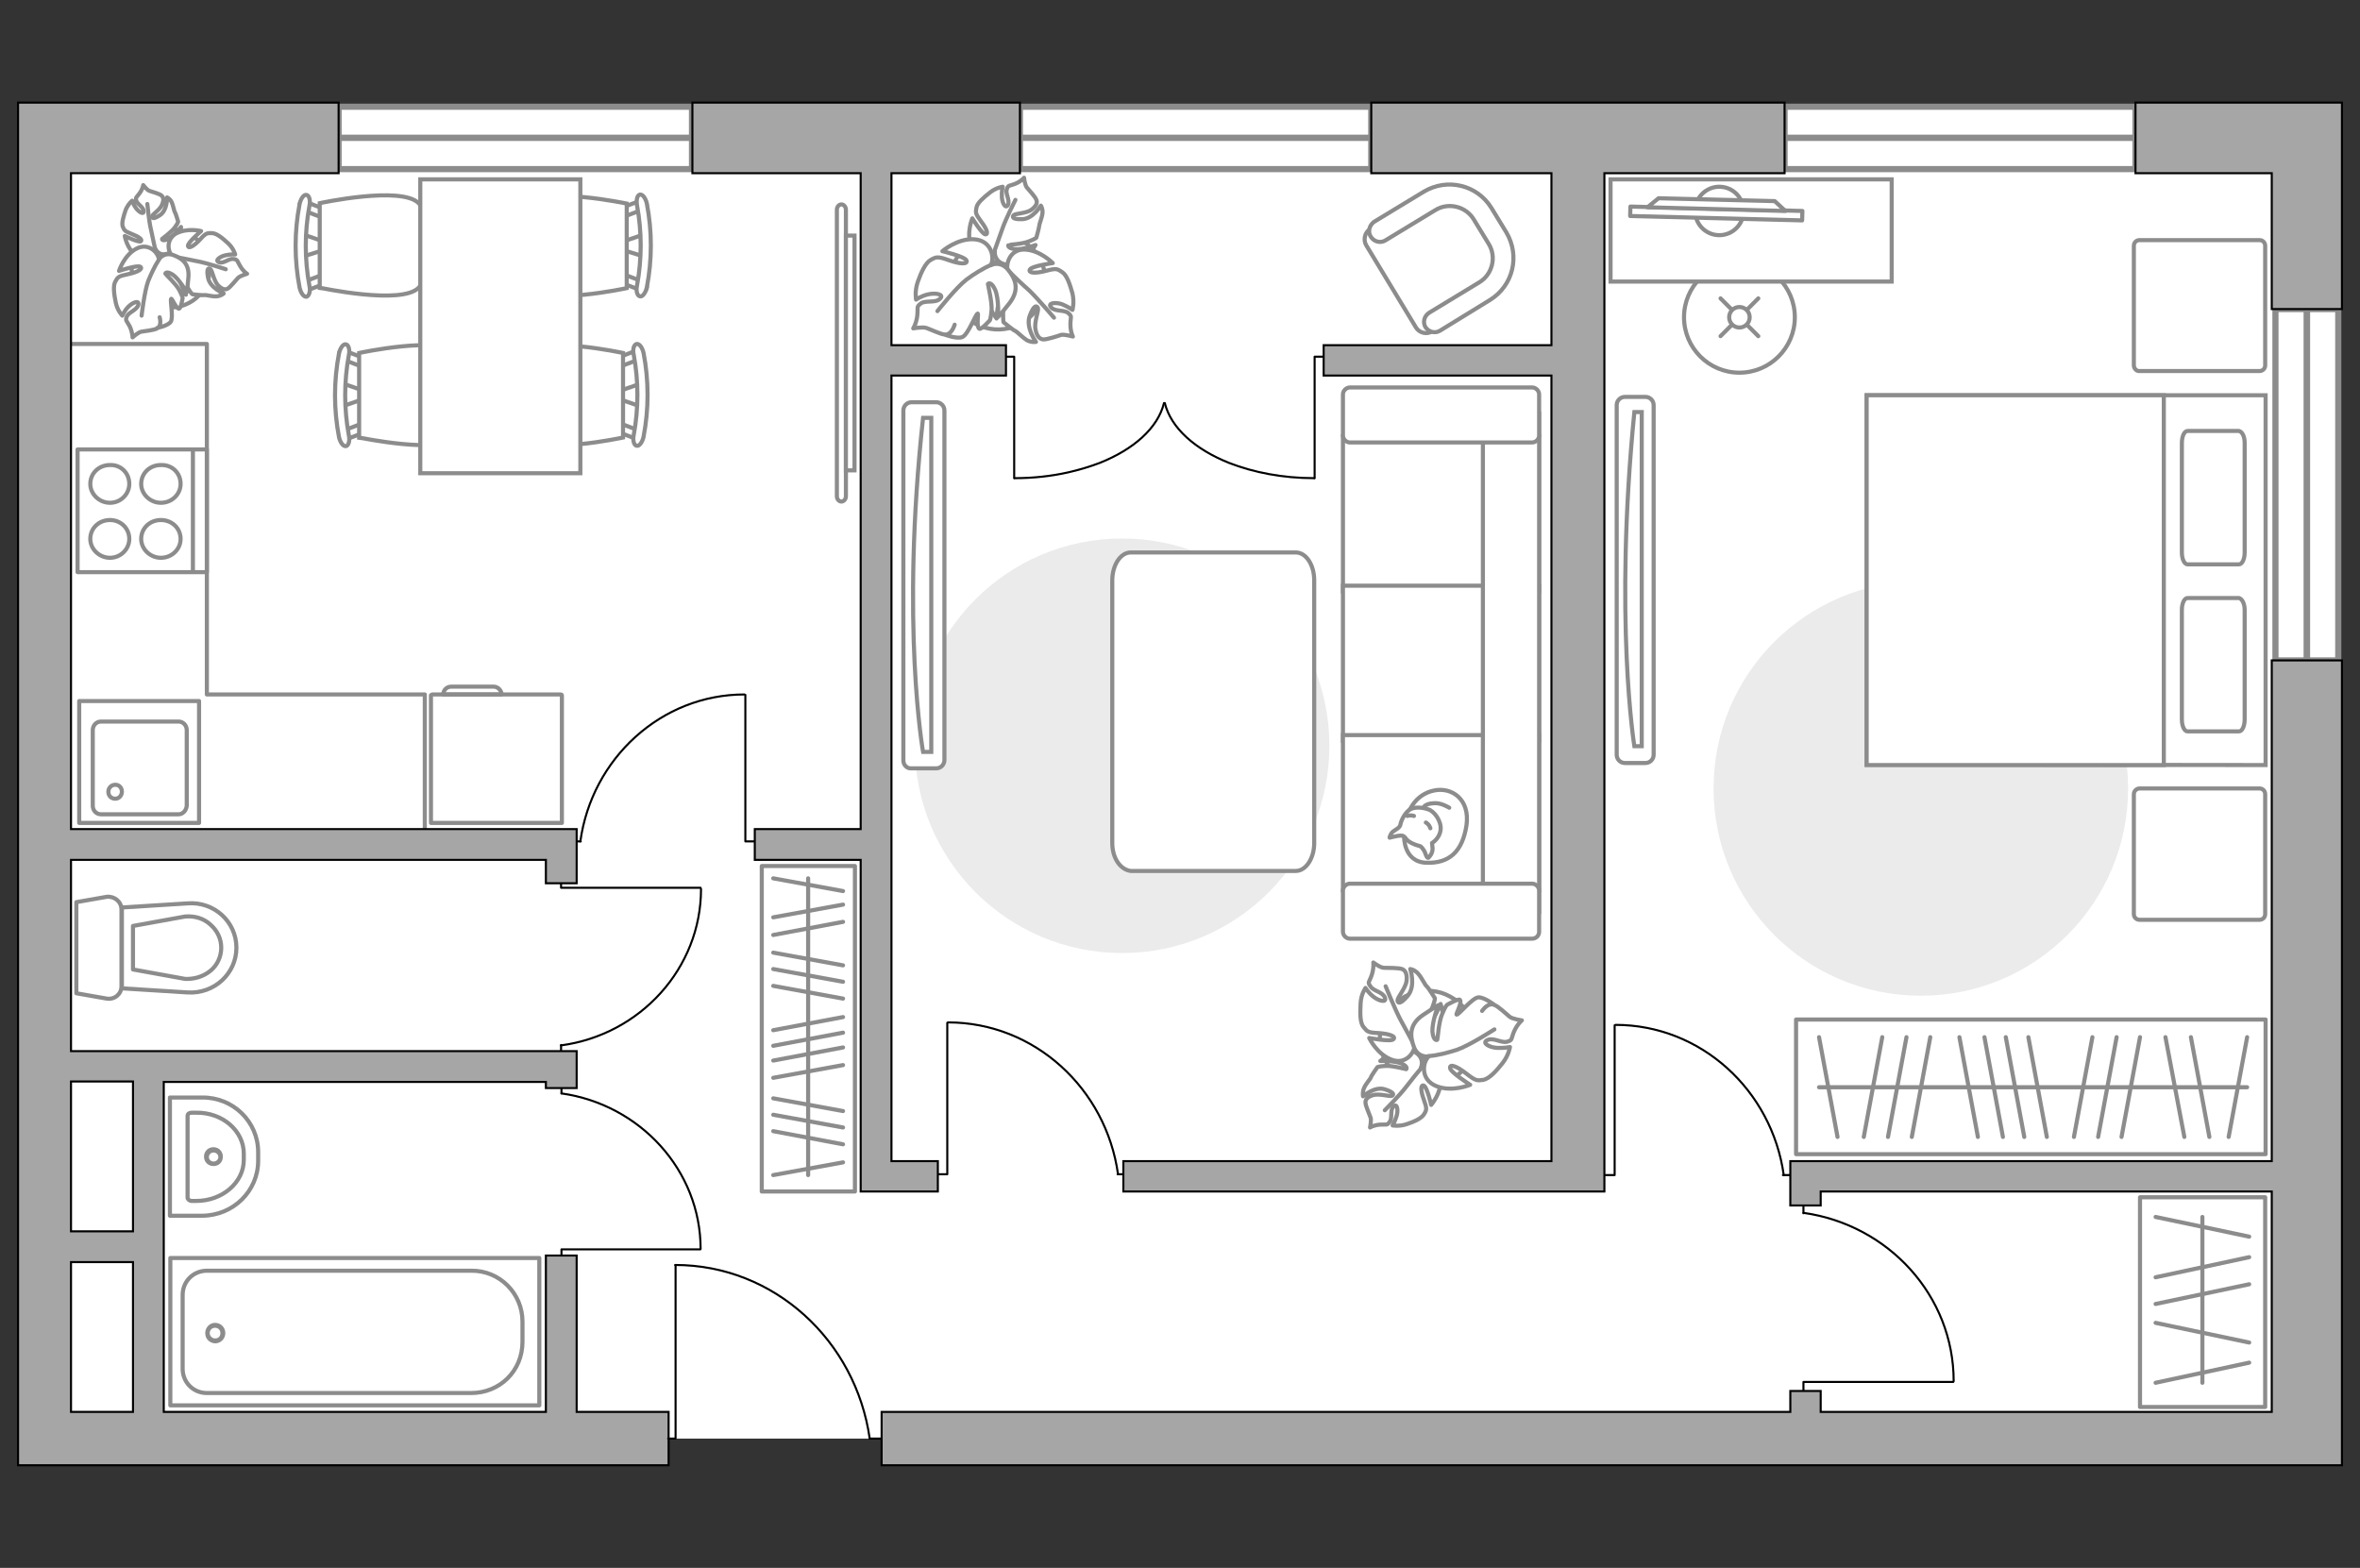 <?xml version="1.0" encoding="utf-8"?>
<!-- Generator: Adobe Illustrator 25.1.0, SVG Export Plug-In . SVG Version: 6.00 Build 0)  -->
<svg version="1.1" id="Слой_1" xmlns="http://www.w3.org/2000/svg" xmlns:xlink="http://www.w3.org/1999/xlink" x="0px" y="0px"
	 viewBox="0 0 575 382" style="enable-background:new 0 0 575 382;" xml:space="preserve">
<rect x="0" y="0" width="575" height="382" fill="#333333" stroke="none"/>
<style type="text/css">
	.st0{fill:#FFFFFF;}
	.st1{fill:#FFFFFF;stroke:#8C8C8C;stroke-width:1.5;stroke-linecap:round;stroke-miterlimit:10;}
	.st2{fill:#FFFFFF;stroke:#8C8C8C;stroke-linecap:round;stroke-miterlimit:10;}
	.st3{fill:none;stroke:#8C8C8C;stroke-linecap:round;stroke-miterlimit:10;}
	.st4{fill:#EBEBEB;}
	.st5{fill:none;stroke:#8C8C8C;stroke-linecap:round;stroke-linejoin:round;stroke-miterlimit:10;}
	.st6{fill:#FFFFFF;stroke:#8C8C8C;stroke-linecap:round;stroke-linejoin:round;stroke-miterlimit:10;}
	.st7{fill:#FFFFFF;stroke:#8C8C8C;stroke-miterlimit:10;}
	.st8{fill:#FFFFFF;stroke:#8C8C8C;stroke-width:1;stroke-linecap:round;stroke-linejoin:round;stroke-miterlimit:10.001;}
	.st9{fill:none;stroke:#000000;stroke-width:0.5;stroke-linecap:round;stroke-linejoin:round;stroke-miterlimit:10;}
	.st10{fill:#8C8C8C;}
	.st11{fill:#A6A6A6;stroke:#000000;stroke-width:0.5;stroke-miterlimit:10;}
	.st12{fill:none;stroke:#8C8C8C;stroke-width:1.07;stroke-linecap:round;stroke-linejoin:round;stroke-miterlimit:10;}
	.st13{fill:none;stroke:#8C8C8C;stroke-width:1.461;stroke-linecap:round;stroke-linejoin:round;stroke-miterlimit:10;}
</style>
<g id="bg">
	<rect x="12.3" y="36.2" class="st0" width="549.8" height="314.3"/>
</g>
<g id="windows">
	<g>
		<g>
			<path id="Vector_118_4_" class="st1" d="M562.1,160.9h7.6V75.3h-7.6V160.9z"/>
			<path id="Vector_124_4_" class="st1" d="M554.4,160.9h7.6V75.3h-7.6V160.9z"/>
		</g>
	</g>
	<g>
		<g>
			<path id="Vector_118_5_" class="st1" d="M520.3,33.6V26h-85.5v7.6H520.3z"/>
			<path id="Vector_124_5_" class="st1" d="M520.3,41.2v-7.6h-85.5v7.6H520.3z"/>
		</g>
	</g>
	<g>
		<g>
			<path id="Vector_118_6_" class="st1" d="M334.1,33.6V26h-85.6v7.6H334.1z"/>
			<path id="Vector_124_6_" class="st1" d="M334.1,41.2v-7.6h-85.6v7.6H334.1z"/>
		</g>
	</g>
	<g>
		<g>
			<path id="Vector_118_7_" class="st1" d="M168.6,33.6V26H82.5v7.6H168.6z"/>
			<path id="Vector_124_7_" class="st1" d="M168.6,41.2v-7.6H82.5v7.6H168.6z"/>
		</g>
	</g>
</g>
<g id="furniture">
	<g>
		<circle class="st2" cx="423.8" cy="77.3" r="13.5"/>
		<line class="st3" x1="421.9" y1="75.4" x2="419.2" y2="72.7"/>
		<circle class="st2" cx="423.8" cy="77.3" r="2.5"/>
		<line class="st3" x1="428.4" y1="81.9" x2="425.7" y2="79.2"/>
		<line class="st3" x1="421.9" y1="79.2" x2="419.2" y2="81.9"/>
		<line class="st3" x1="428.4" y1="72.7" x2="425.7" y2="75.4"/>
	</g>
	<path id="Vector_96_2_" class="st4" d="M468,141.6c-27.9,0-50.5,22.6-50.5,50.5s22.6,50.5,50.5,50.5s50.5-22.6,50.5-50.5
		S495.9,141.6,468,141.6z"/>
	<g>
		<path id="Vector_8_1_" class="st5" d="M105,169.4v31.1h31.9v-31.1c0-0.1-0.1-0.2-0.2-0.2h-31.4C105.2,169.2,105.1,169.3,105,169.4
			z"/>
		<path id="Vector_9_1_" class="st5" d="M120.3,167.3h-10.4c-1,0-1.9,0.8-1.9,1.9h14.2C122.2,168.2,121.3,167.3,120.3,167.3z"/>
	</g>
	<g>
		<path id="Vector_97_1_" class="st6" d="M521.3,90.4h29.2c0.8,0,1.4-0.6,1.4-1.4V59.9c0-0.8-0.6-1.4-1.4-1.4h-29.2
			c-0.8,0-1.4,0.6-1.4,1.4V89C519.9,89.8,520.6,90.5,521.3,90.4z"/>
		<path id="Vector_97_3_" class="st6" d="M521.3,192.1h29.2c0.8,0,1.4,0.6,1.4,1.4v29.2c0,0.8-0.6,1.4-1.4,1.4h-29.2
			c-0.8,0-1.4-0.6-1.4-1.4v-29.2C519.9,192.7,520.6,192.1,521.3,192.1z"/>
		<g>
			<path id="Vector_98_1_" class="st7" d="M454.8,186.3l97.2,0.1V96.3h-97.2V186.3L454.8,186.3z"/>
			<path id="Vector_99_1_" class="st7" d="M517.4,96.3h9.8V107v79.4h-72.4V96.3H517.4z"/>
			<path id="Vector_100_1_" class="st5" d="M545.5,145.7H533c-0.8,0-1.4,1.3-1.4,2.9v26.7c0,1.6,0.6,2.9,1.4,2.9h12.5
				c0.8,0,1.4-1.3,1.4-2.9v-26.7C546.9,147.1,546.3,145.9,545.5,145.7z"/>
			<path id="Vector_101_1_" class="st5" d="M545.5,105H533c-0.8,0-1.4,1.3-1.4,2.9v26.7c0,1.6,0.6,2.9,1.4,2.9h12.5
				c0.8,0,1.4-1.3,1.4-2.9v-26.7C546.9,106.3,546.3,105.2,545.5,105z"/>
		</g>
	</g>
	<g>
		<g id="Group_6_1_">
			<g id="Group_7_1_">
				<path id="Vector_15_1_" class="st7" d="M73.8,57.1l5.8,2v1.6l-5.8,1.8V57.1z"/>
			</g>
			<g id="Group_8_1_">
				<path id="Vector_16_1_" class="st7" d="M79.2,52.1c-0.1,0.6-0.5,1-1,0.8l-4.7-1.8c-0.3,0-0.6-0.7-0.5-1.3s0.5-1,1-0.8l4.7,1.8
					c0.3,0,0.6,0.5,0.6,1C79.3,51.8,79.3,51.9,79.2,52.1z"/>
			</g>
			<g id="Group_9_1_">
				<path id="Vector_17_1_" class="st7" d="M78.9,69.2L74.2,71c-0.5,0.2-0.9-0.2-1-0.8c-0.2-0.6,0-1.2,0.5-1.4l4.7-1.8
					c0.5-0.2,0.9,0.2,1,0.8c0,0.1,0,0.2,0,0.3C79.4,68.6,79.1,69,78.9,69.2z"/>
			</g>
			<path id="Vector_18_1_" class="st7" d="M77.9,70.1V49.5c0,0,19.8-4.3,24.1,0c3.6,3.7,3.6,17,0,20.6C97.8,74.4,78,70.1,77.9,70.1z
				"/>
			<path id="Vector_19_1_" class="st7" d="M74.7,72.3c-0.7,0.1-1.4-0.9-1.7-2.2c-1.3-6.7-1.3-13.7,0-20.4c0.3-1.4,1.1-2.4,1.7-2.2
				c0.6,0.1,1,1.3,0.7,2.6c-1.2,6.5-1.2,13.1,0,19.6C75.7,70.9,75.3,72.1,74.7,72.3z"/>
		</g>
		<g id="Group_2_2_">
			<g id="Group_3_2_">
				<path id="Vector_10_2_" class="st7" d="M83.4,93.4l5.8,2V97l-5.8,2V93.4z"/>
			</g>
			<g id="Group_4_2_">
				<path id="Vector_11_2_" class="st7" d="M88.8,88.4c-0.1,0.6-0.5,1-1,0.8l-4.7-1.8c-0.3,0-0.6-0.7-0.5-1.3c0.1-0.6,0.5-1,1-0.8
					l4.7,1.8c0.3,0,0.6,0.5,0.6,1C88.9,88.2,88.9,88.3,88.8,88.4z"/>
			</g>
			<g id="Group_5_2_">
				<path id="Vector_12_2_" class="st7" d="M88.4,105.5l-4.7,1.8c-0.5,0.2-0.9-0.2-1-0.8c-0.2-0.6,0-1.2,0.5-1.4l4.7-1.8
					c0.5-0.2,0.9,0.2,1,0.8c0,0.1,0,0.2,0,0.3C88.9,104.9,88.7,105.4,88.4,105.5z"/>
			</g>
			<path id="Vector_13_2_" class="st7" d="M87.5,106.6V86c0,0,19.8-4.3,24.1,0c3.6,3.7,3.6,17,0,20.6
				C107.4,110.8,87.6,106.6,87.5,106.6z"/>
			<path id="Vector_14_2_" class="st7" d="M84.3,108.7c-0.7,0.1-1.4-0.9-1.7-2.2c-1.3-6.7-1.3-13.7,0-20.4c0.3-1.4,1.1-2.4,1.7-2.2
				c0.6,0.1,1,1.3,0.7,2.6c-1.2,6.5-1.2,13.1,0,19.6C85.3,107.4,84.9,108.6,84.3,108.7z"/>
		</g>
		<g id="Group_14_2_">
			<g id="Group_15_2_">
				<path id="Vector_25_1_" class="st7" d="M156.9,62.5l-5.8-1.8v-1.6l5.8-2V62.5z"/>
			</g>
			<g id="Group_16_2_">
				<path id="Vector_26_1_" class="st7" d="M151.4,67.8c0.1-0.6,0.5-1,1-0.8l4.7,1.8c0.3,0,0.6,0.7,0.5,1.3c-0.1,0.6-0.5,1-1,0.8
					l-4.7-1.8c-0.3,0-0.6-0.5-0.6-1C151.3,67.9,151.3,67.8,151.4,67.8z"/>
			</g>
			<g id="Group_17_2_">
				<path id="Vector_27_1_" class="st7" d="M151.8,50.5l4.7-1.8c0.5-0.2,0.9,0.2,1,0.8c0.2,0.6,0,1.2-0.5,1.4l-4.7,1.8
					c-0.5,0.2-0.9-0.2-1-0.8c0-0.1,0-0.2,0-0.3C151.3,51.2,151.4,50.8,151.8,50.5z"/>
			</g>
			<path id="Vector_28_2_" class="st7" d="M152.7,49.6v20.6c0,0-19.8,4.3-24.1,0c-3.6-3.7-3.6-17,0-20.6
				C132.8,45.4,152.7,49.6,152.7,49.6z"/>
			<path id="Vector_29_2_" class="st7" d="M155.9,47.4c0.7-0.1,1.4,0.9,1.7,2.2c1.3,6.7,1.3,13.7,0,20.4c-0.3,1.4-1.1,2.4-1.7,2.2
				c-0.6-0.1-1-1.3-0.7-2.6c1.2-6.5,1.2-13.1,0-19.6C155,48.8,155.2,47.6,155.9,47.4z"/>
		</g>
		<g id="Group_18_2_">
			<g id="Group_19_2_">
				<path id="Vector_30_2_" class="st7" d="M156,99l-5.8-2v-1.5l5.8-2V99z"/>
			</g>
			<g id="Group_20_2_">
				<path id="Vector_31_2_" class="st7" d="M150.5,104.1c0.1-0.6,0.5-1,1-0.8l4.7,1.8c0.3,0,0.6,0.7,0.5,1.3c-0.1,0.6-0.5,1-1,0.8
					l-4.7-1.8c-0.3,0-0.6-0.5-0.6-1C150.4,104.3,150.4,104.2,150.5,104.1z"/>
			</g>
			<g id="Group_21_2_">
				<path id="Vector_32_2_" class="st7" d="M150.9,87l4.7-1.8c0.5-0.2,0.9,0.2,1,0.8c0.2,0.6,0,1.2-0.5,1.4l-4.7,1.8
					c-0.5,0.2-0.9-0.2-1-0.8c0-0.1,0-0.2,0-0.3C150.4,87.6,150.6,87.1,150.9,87z"/>
			</g>
			<path id="Vector_33_2_" class="st7" d="M151.8,86v20.6c0,0-19.8,4.3-24.1,0c-3.6-3.7-3.6-17,0-20.6C132,81.7,151.8,86,151.8,86z"
				/>
			<path id="Vector_34_2_" class="st7" d="M155.1,83.8c0.7-0.1,1.4,0.9,1.7,2.2c1.3,6.7,1.3,13.7,0,20.4c-0.3,1.4-1.1,2.4-1.7,2.2
				c-0.6-0.1-1-1.3-0.7-2.6c1.2-6.5,1.2-13.1,0-19.6C154.1,85.2,154.4,84,155.1,83.8z"/>
		</g>
		<path id="Vector_35_1_" class="st7" d="M141.4,43.7v13.7v57.9h-39V43.7H141.4z"/>
		<path id="kitchen_1_" class="st5" d="M124.9,62.5"/>
	</g>
	<g>
		<path class="st7" d="M395.9,185.9h5c1.1,0,2-0.9,2-2V98.7c0-1.1-0.9-2-2-2h-5c-1.1,0-2,0.9-2,2v85.2
			C393.9,185,394.8,185.9,395.9,185.9z"/>
		<path id="Vector_103_1_" class="st7" d="M398.2,100.4c-5,50.6,0,81.4,0,81.4h1.8v-81.4H398.2z"/>
	</g>
	<g>
		<path id="Vector_60_4_" class="st7" d="M231.7,66.7c-1.1,6.3,3.2,12.3,9.5,13.4s12.3-3.2,13.4-9.5c1.1-6.3-3.2-12.3-9.5-13.4
			C238.8,56.1,232.8,60.4,231.7,66.7z"/>
		<path class="st6" d="M236.6,59.8c-1.2-3.1,0.3-6.6,0.3-6.6s2.4,3.9,3.2,3.9s0.3-1.4-1.1-3.2c-1.4-1.9-1.3-2.1-1.1-3.3
			c0.2-1.2,1.8-2.5,3.3-3.7s3.1-1.4,3.1-1.4s-0.3,1.2-0.2,2.6c0.1,1.4,0.9,2.9,1.5,1.8c0.5-1.2-0.7-2.7-0.3-3.8s0.5-0.7,2-1.3
			s2.2-1.5,2.2-1.5s0.2,1.8,0.7,2.4s2.1,2.3,2.3,3c0.3,0.7,0,1.5-1.2,2.4c-1.2,0.9-3.9,0.9-4.3,1.3s-0.5,1.1,2.1,1s4.5-3.3,4.5-3.3
			s0.5,0.7,0.4,1.8c-0.1,1.1-0.8,2.7-0.8,3.1s-0.7,2.9-0.7,2.9s-0.2,0.3-1.8,0.9c-1.6,0.7-4.9,0.8-5,0.9s-0.2,0.8,1.6,1s5-1,5-1
			s-0.1,0.2-1.9,2.9c-1.9,2.6-4.1,2.4-6.2,1.6c-2.1-0.9-1.8-2.9-1.8-2.9C241.3,62.5,237.9,62.9,236.6,59.8z"/>
		<path class="st5" d="M241.9,66.7c-0.4-1.7-0.3-3.6,0.3-5.3c0.4-1.2,1.5-4.1,2-5.6c0.8-2.4,3.2-7.1,3.2-7.1"/>
		<path class="st6" d="M249.6,60.8c3.8,0.1,6.9,3.3,6.9,3.3s-5.2,0.7-5.6,1.6c-0.4,0.8,1.3,1,3.9,0.3s2.8-0.5,4,0.3
			c1.2,0.8,1.9,3.1,2.5,5.2c0.5,2.2,0,4,0,4s-1.1-0.8-2.6-1.4c-1.5-0.5-3.6-0.3-2.6,0.8s3.2,0.5,4.2,1.4c1,0.9,0.5,0.8,0.5,2.7
			s0.6,3,0.6,3s-2.1-0.6-2.9-0.4c-0.8,0.3-3.4,1.1-4.2,1.1c-0.9,0-1.7-0.7-2-2.4c-0.4-1.7,0.8-4.6,0.6-5.2s-0.9-1.1-2,1.8
			s1.5,6.4,1.5,6.4s-1,0.2-2.2-0.4c-1.1-0.7-2.4-2.1-2.9-2.3s-2.8-2.1-2.8-2.1s-0.1-0.3-0.1-2.3c0.1-1.9,1.4-5.5,1.4-5.7
			c-0.1-0.2-0.8-0.7-1.8,1.2s-1.2,5.9-1.2,5.9s-0.2-0.2-2.2-3.4c-2-3.2-0.8-5.5,1.1-7.4s3.9-0.6,3.9-0.6
			C244.9,64.5,246,60.7,249.6,60.8z"/>
		<path class="st5" d="M240.1,63.2c2.1,0.4,4,1.4,5.6,2.8c1,1,3.6,3.5,5,4.7c2.1,2,6.1,6.7,6.1,6.7"/>
		<g>
			<path class="st6" d="M230.1,81.5c0,0,3.1,1.2,4.4,0.6c1.4-0.6,3.2-5.6,3.7-5.7c0.3-0.1-0.4,3.2,0.4,3.7c0.5,0.3,2.6-2.1,2.6-2.1
				s0.2-0.4,0.4-2.5c0.1-2.1-0.9-6.1-0.9-6.3c0.1-0.2,0.9-0.6,1.8,1.5c0.9,2.2,0.7,6.5,0.7,6.5s0.3-0.2,2.8-3.4
				c2.5-3.3,1.4-5.9-0.4-8.1c-1.9-2.3-4.2-1.1-4.2-1.1c1-1.8,0.2-6-4-6.3c-4.1-0.3-7.8,2.9-7.8,2.9s5.6,1.3,5.9,2.3
				c0.3,0.9-1.5,0.9-4.3-0.1s-3.1-0.8-4.4-0.1c-1.3,0.7-2.4,3.1-3.2,5.4s-0.4,4.3-0.4,4.3s1.2-0.9,3-1.3s4,0,2.8,1.1
				c-1.1,1.1-3.4,0.3-4.6,1.1c-1.2,0.9-0.7,0.9-0.9,2.9s-1,3.2-1,3.2s2.3-0.4,3.2-0.1c0.9,0.3,3.6,1.6,4.5,1.6
				c0.9,0.1,1.8-0.6,2.4-2.4"/>
			<path class="st5" d="M241.6,64.5c-2,0.8-4.5,2.4-6.1,3.6c-2.5,1.9-7.1,7.7-7.1,7.7"/>
		</g>
	</g>
	<g>
		<path id="Vector_60_3_" class="st7" d="M32.8,69c2,4.9,7.5,7.2,12.4,5.2s7.2-7.5,5.2-12.4s-7.5-7.2-12.4-5.2S30.8,64.2,32.8,69z"
			/>
		<path class="st6" d="M33.1,62.2c-2.2-1.6-2.7-4.7-2.7-4.7s3.3,1.6,3.9,1.3c0.5-0.4-0.4-1.1-2.2-1.8c-1.8-0.7-1.8-0.9-2.2-1.8
			c-0.3-0.9,0.2-2.5,0.7-4c0.6-1.5,1.6-2.3,1.6-2.3s0.3,1,1,1.9c0.7,0.9,1.9,1.6,1.8,0.6s-1.5-1.6-1.8-2.5c-0.2-0.9,0-0.7,0.8-1.8
			c0.8-1.1,0.9-2,0.9-2s0.9,1.2,1.5,1.4c0.6,0.2,2.4,0.7,2.9,1.1s0.7,1.1,0.2,2.2c-0.4,1.2-2.3,2.4-2.4,2.8c-0.1,0.5,0.1,1,1.9-0.2
			s1.7-4.3,1.7-4.3s0.7,0.3,1.1,1.1c0.4,0.8,0.6,2.2,0.8,2.5c0.2,0.2,0.8,2.3,0.8,2.3s0,0.3-0.8,1.4s-3,2.7-3.1,2.8s0.1,0.7,1.5,0
			s3.1-2.9,3.1-2.9s0,0.1-0.1,2.8c-0.1,2.6-1.8,3.4-3.6,3.8c-1.8,0.4-2.5-1.2-2.5-1.2C37.6,62,35.5,63.7,33.1,62.2z"/>
		<path class="st5" d="M39.9,64.6c-1-1.1-1.8-2.4-2.1-3.9c-0.2-1-0.7-3.4-1-4.7c-0.5-2-0.9-6.3-0.9-6.3"/>
		<path class="st6" d="M42.7,57c2.8-1.6,6.3-0.7,6.3-0.7s-3.3,2.8-3.2,3.6c0.1,0.8,1.4,0.1,2.9-1.5c1.5-1.7,1.8-1.6,2.9-1.6
			c1.2,0,2.7,1.3,4,2.5s1.7,2.7,1.7,2.7s-1.1-0.1-2.4,0.2s-2.7,1.3-1.5,1.7c1.1,0.4,2.4-1,3.5-0.8s0.8,0.4,1.6,1.7
			c0.8,1.4,1.7,1.9,1.7,1.9s-1.7,0.5-2.2,1s-1.9,2.3-2.5,2.6c-0.6,0.4-1.4,0.2-2.4-0.8c-1-1.1-1.4-3.6-1.8-3.9
			c-0.4-0.4-1.1-0.4-0.6,2.1s3.8,3.8,3.8,3.8s-0.6,0.6-1.7,0.7s-2.6-0.4-3-0.3c-0.4,0.1-2.9-0.2-2.9-0.2s-0.3-0.1-1.1-1.5
			s-1.4-4.5-1.5-4.6c-0.1-0.1-0.8-0.1-0.7,1.6c0.1,1.7,1.7,4.6,1.7,4.6s-0.2-0.1-3-1.4c-2.8-1.3-3-3.5-2.5-5.6
			c0.5-2.1,2.5-2.1,2.5-2.1C41,61.8,40.2,58.7,42.7,57z"/>
		<path class="st5" d="M37.1,63c1.6-0.6,3.4-0.8,5.1-0.5c1.2,0.2,4.1,0.8,5.6,1.1c2.4,0.4,7.2,2,7.2,2"/>
		<g>
			<path class="st6" d="M38.3,79.9c0,0,2.6-0.5,3.3-1.5c0.7-1-0.2-5.3,0.1-5.6c0.2-0.2,1.2,2.4,1.9,2.4c0.5,0,0.9-2.6,0.9-2.6
				s0-0.3-0.8-1.9c-0.8-1.5-3.3-3.8-3.4-4c-0.1-0.1,0.3-0.8,1.9,0.3c1.5,1.1,3.3,4.2,3.3,4.2s0.1-0.2,0.4-3.6s-1.6-4.7-3.8-5.5
				c-2.3-0.7-3.4,1.1-3.4,1.1c-0.1-1.6-2.5-4.2-5.5-2.6C30.2,62.2,29,66,29,66s4.5-1.5,5.2-1s-0.6,1.3-3,1.8
				c-2.4,0.5-2.5,0.7-3.1,1.8c-0.6,1-0.3,3.2,0.1,5.1c0.4,2,1.6,3.2,1.6,3.2s0.5-1.2,1.5-2.2c1-1,2.7-1.7,2.4-0.4
				c-0.4,1.3-2.3,1.7-2.8,2.8c-0.4,1.1-0.1,0.9,0.7,2.4c0.7,1.5,0.7,2.7,0.7,2.7s1.4-1.3,2.2-1.4c0.7-0.1,3.2-0.4,3.8-0.8
				c0.6-0.3,1-1.2,0.6-2.7"/>
			<path class="st5" d="M38.7,63.3c-1,1.5-2,3.7-2.6,5.2c-0.9,2.4-1.6,8.4-1.6,8.4"/>
		</g>
	</g>
	<g>
		<path id="Vector_60_2_" class="st7" d="M358,258.5c3.1-5.6,0.9-12.7-4.7-15.7c-5.6-3.1-12.7-0.9-15.7,4.7
			c-3.1,5.6-0.9,12.7,4.7,15.7C348,266.2,354.9,264.1,358,258.5z"/>
		<path class="st6" d="M351,263.1c0.2,3.2-2.3,6.1-2.3,6.1s-1-4.4-1.8-4.7c-0.8-0.3-0.8,1.2,0,3.4c0.8,2.2,0.7,2.5,0.1,3.5
			c-0.6,1.1-2.5,1.9-4.3,2.5c-1.8,0.6-3.4,0.3-3.4,0.3s0.6-1,1-2.4c0.4-1.4,0.1-3.1-0.8-2.2c-0.9,0.9-0.2,2.8-0.9,3.7
			c-0.7,1-0.7,0.6-2.3,0.7s-2.5,0.7-2.5,0.7s0.4-1.8,0.1-2.5c-0.2-0.6-1.2-2.8-1.2-3.5c-0.1-0.8,0.5-1.5,1.9-1.9
			c1.5-0.4,4,0.4,4.5,0.2s0.8-0.8-1.7-1.6s-5.3,1.7-5.3,1.7s-0.2-0.9,0.2-1.9c0.4-1.1,1.6-2.3,1.7-2.7s1.6-2.5,1.6-2.5
			s0.3-0.2,2-0.3c1.7-0.1,4.8,0.8,5,0.8c0.1,0,0.5-0.7-1.2-1.4c-1.7-0.7-5.1-0.6-5.1-0.6s0.1-0.1,2.7-2.1c2.6-1.9,4.6-1.1,6.4,0.4
			c1.7,1.5,0.8,3.3,0.8,3.3C347.6,259.3,350.9,260,351,263.1z"/>
		<path class="st5" d="M348.3,255.2c-0.2,1.8-0.9,3.6-2,5c-0.8,0.9-2.7,3.3-3.7,4.6c-1.5,2-5.2,5.7-5.2,5.7"/>
		<path class="st6" d="M339.1,258.2c-3.6-1.3-5.5-5.3-5.5-5.3s5.3,1,5.9,0.3c0.7-0.7-0.9-1.3-3.6-1.5c-2.7-0.1-2.8-0.4-3.7-1.5
			c-0.9-1.1-0.8-3.5-0.7-5.7c0.1-2.3,1.2-3.8,1.2-3.8s0.7,1.2,2,2.2c1.3,1,3.3,1.5,2.7,0.1s-2.8-1.5-3.5-2.7
			c-0.8-1.1-0.3-0.9,0.3-2.7s0.4-3.1,0.4-3.1s1.7,1.3,2.6,1.3s3.6,0,4.4,0.3c0.8,0.3,1.3,1.2,1.1,2.9c-0.2,1.7-2.2,4-2.2,4.7
			c0,0.6,0.5,1.3,2.5-1.1s0.6-6.5,0.6-6.5s1,0.1,1.9,1.1s1.7,2.8,2.1,3.1c0.4,0.3,2,2.9,2,2.9s0.1,0.4-0.6,2.2
			c-0.7,1.8-3.1,4.8-3.1,5s0.5,0.8,2.1-0.6c1.5-1.5,3-5.2,3-5.2s0.1,0.2,1,3.9c0.9,3.6-1,5.4-3.4,6.6s-3.9-0.7-3.9-0.7
			C344.8,256.3,342.6,259.5,339.1,258.2z"/>
		<path class="st5" d="M349,259.1c-1.8-1-3.4-2.5-4.4-4.4c-0.7-1.3-2.4-4.5-3.3-6.1c-1.4-2.6-3.7-8.3-3.7-8.3"/>
		<g>
			<path class="st6" d="M364.2,244.9c0,0-2.6-2-4-1.9c-1.5,0.1-4.8,4.3-5.3,4.2c-0.3,0,1.4-2.9,0.8-3.6c-0.3-0.4-3.1,1.2-3.1,1.2
				s-0.4,0.2-1.2,2.2c-0.9,2-1.1,6.1-1.2,6.3c-0.1,0.2-1,0.3-1.2-2c-0.1-2.3,1.4-6.4,1.4-6.4s-0.3,0.1-3.7,2.4s-3.2,5.1-2.2,7.8
				s3.6,2.3,3.6,2.3c-1.5,1.4-2.1,5.6,1.8,7.2c3.8,1.6,8.3-0.3,8.3-0.3s-4.9-3.1-4.9-4.1c-0.1-1.1,1.7-0.4,4,1.4
				c2.3,1.8,2.6,1.7,4.1,1.5c1.5-0.3,3.2-2.2,4.7-4.1c1.5-1.9,1.8-3.9,1.8-3.9s-1.4,0.3-3.2,0.2c-1.8-0.1-3.8-1.2-2.3-1.9
				c1.5-0.7,3.4,0.8,4.8,0.4s0.9-0.6,1.7-2.5c0.8-1.8,1.9-2.7,1.9-2.7s-2.3-0.3-3-0.9C367.1,247.1,364.9,245.1,364.2,244.9
				c-0.9-0.5-2-0.1-3.1,1.4"/>
			<path class="st5" d="M348,257.3c2.2-0.1,5-0.9,6.9-1.5c3-1,9.2-5,9.2-5"/>
		</g>
	</g>
	<path id="Vector_96_3_" class="st4" d="M273.4,131.2c-27.9,0-50.5,22.6-50.5,50.5s22.6,50.5,50.5,50.5s50.5-22.6,50.5-50.5
		S301.3,131.2,273.4,131.2z"/>
	<g>
		<path id="Vector_54_1_" class="st7" d="M327.2,106.3v37.8H375v-37.8H327.2z"/>
		<path id="Vector_55_1_" class="st7" d="M327.2,142.7v37.8H375v-37.8H327.2z"/>
		<path id="Vector_56_1_" class="st7" d="M327.2,179.1v37.8H375v-37.8H327.2z"/>
		<path id="Vector_57_1_" class="st7" d="M361.3,222.2H375V100.9l-13.7,3.5V222.2z"/>
		<path id="Vector_58_1_" class="st7" d="M375,106.1v-10c0-0.9-0.8-1.7-1.7-1.7h-44.4c-0.9,0-1.7,0.8-1.7,1.7v10
			c0,0.9,0.8,1.7,1.7,1.7h44.4C374.2,107.8,375,107,375,106.1z"/>
		<path id="Vector_59_1_" class="st7" d="M375,227v-10c0-0.9-0.8-1.7-1.7-1.7h-44.4c-0.9,0-1.7,0.8-1.7,1.7v10
			c0,0.9,0.8,1.7,1.7,1.7h44.4C374.2,228.7,375,228,375,227z"/>
		<g>
			<path class="st6" d="M349.4,192.6c4.3-0.9,8.8,2.1,7.9,8.5c-1,6.4-4.2,9.3-9.8,9.1c-5.6-0.2-5.4-6.4-5.4-6.4
				C342.1,197.6,345,193.5,349.4,192.6z"/>
			<path class="st6" d="M341.9,203.7c-0.5-0.4-3.3,0.4-3.3,0.4s-0.2,0.1,0.3-0.9s2.1-1.2,2.3-2.3c0.2-1.1,1.1-2.8,2.2-3.6
				c1.2-0.8,3.2-0.6,4.6-0.1c1.4,0.4,3.2,2.8,3,4.9c-0.2,2.2-2.1,3.3-2.1,3.3s0,0,0.1,0.9c0.3,1.6-1,2.7-1,2.7s-0.3,0.2-0.7-1
				s-1.2-1.8-1.2-1.8C342.3,205.2,342.6,203.9,341.9,203.7z"/>
			<path class="st6" d="M348.5,201.8c-0.3-1-1.1-1.4-1.1-1.4"/>
			<path class="st6" d="M342.9,198.8c0.7-0.3,1.6,0,1.6,0"/>
			<path class="st5" d="M353.1,196.8c0,0-2-1.3-3.8-1.1c-2.2,0.1-2.5,1.1-2.5,1.1"/>
		</g>
	</g>
	<path id="Vector_84_1_" class="st7" d="M275.5,212.2h40.2c2.5,0,4.5-3.1,4.5-6.8v-64c0-3.8-2-6.8-4.5-6.8h-40.2
		c-2.5,0-4.5,3.1-4.5,6.8v64C271,209.1,273,211.9,275.5,212.2z"/>
	<g>
		<g>
			<path class="st7" d="M222.1,187.2h6c1.1,0,2-0.9,2-2V100c0-1.1-0.9-2-2-2h-6c-1.1,0-2,0.9-2,2v85.3
				C220.1,186.4,221,187.3,222.1,187.2z"/>
			<path id="Vector_103_2_" class="st7" d="M224.9,101.8c-5.5,50.6,0,81.4,0,81.4h2v-81.4L224.9,101.8z"/>
		</g>
	</g>
	<g>
		<rect x="437.6" y="248.4" class="st5" width="114.4" height="32.8"/>
		<line class="st5" x1="443.2" y1="252.7" x2="447.7" y2="277"/>
		<line class="st5" x1="515.7" y1="252.7" x2="511.2" y2="277"/>
		<line class="st5" x1="509.8" y1="252.7" x2="505.3" y2="277"/>
		<line class="st5" x1="521.4" y1="252.7" x2="516.9" y2="277"/>
		<line class="st5" x1="464.5" y1="252.7" x2="460" y2="277"/>
		<line class="st5" x1="458.6" y1="252.7" x2="454.1" y2="277"/>
		<line class="st5" x1="470.3" y1="252.7" x2="465.8" y2="277"/>
		<line class="st5" x1="527.6" y1="252.7" x2="532.2" y2="277"/>
		<line class="st5" x1="533.8" y1="252.7" x2="538.3" y2="277"/>
		<line class="st5" x1="477.4" y1="252.7" x2="481.9" y2="277"/>
		<line class="st5" x1="483.5" y1="252.7" x2="488" y2="277"/>
		<line class="st5" x1="488.7" y1="252.7" x2="493.2" y2="277"/>
		<line class="st5" x1="494.2" y1="252.7" x2="498.7" y2="277"/>
		<line class="st5" x1="547.5" y1="252.7" x2="543" y2="277"/>
		<line class="st5" x1="547.5" y1="264.9" x2="443.2" y2="264.9"/>
	</g>
	<g>
		<rect x="185.6" y="211" class="st5" width="22.7" height="79.3"/>
		<line class="st5" x1="188.4" y1="286.3" x2="205.4" y2="283.2"/>
		<line class="st5" x1="188.4" y1="236.1" x2="205.4" y2="239.2"/>
		<line class="st5" x1="188.4" y1="240.2" x2="205.4" y2="243.3"/>
		<line class="st5" x1="188.4" y1="232.1" x2="205.4" y2="235.2"/>
		<line class="st5" x1="188.4" y1="271.6" x2="205.4" y2="274.7"/>
		<line class="st5" x1="188.4" y1="275.6" x2="205.4" y2="278.8"/>
		<line class="st5" x1="188.4" y1="267.6" x2="205.4" y2="270.7"/>
		<line class="st5" x1="188.4" y1="227.8" x2="205.4" y2="224.6"/>
		<line class="st5" x1="188.4" y1="223.5" x2="205.4" y2="220.4"/>
		<line class="st5" x1="188.4" y1="262.6" x2="205.4" y2="259.5"/>
		<line class="st5" x1="188.4" y1="258.4" x2="205.4" y2="255.2"/>
		<line class="st5" x1="188.4" y1="254.8" x2="205.4" y2="251.6"/>
		<line class="st5" x1="188.4" y1="251" x2="205.4" y2="247.8"/>
		<line class="st5" x1="188.4" y1="214" x2="205.4" y2="217.1"/>
		<line class="st5" x1="196.9" y1="214" x2="196.9" y2="286.3"/>
	</g>
	<g>
		<rect x="521.4" y="291.7" class="st5" width="30.5" height="51.1"/>
		<line class="st5" x1="525.2" y1="336.9" x2="548" y2="332"/>
		<line class="st5" x1="525.2" y1="322.3" x2="548" y2="327.1"/>
		<line class="st5" x1="525.2" y1="317.7" x2="548" y2="312.9"/>
		<line class="st5" x1="525.2" y1="311.2" x2="548" y2="306.3"/>
		<line class="st5" x1="525.2" y1="296.5" x2="548" y2="301.3"/>
		<line class="st5" x1="536.6" y1="296.5" x2="536.6" y2="336.9"/>
	</g>
	<path id="Vector_148_2_" class="st5" d="M9.9,83.8h40.5v85.4h53.1V202"/>
	<path id="Vector_36_2_" class="st7" d="M392.4,43.7h13.1h55.4v24.9h-68.5V43.7z"/>
	<g>
		<circle class="st6" cx="418.9" cy="51.4" r="5.9"/>
		<g>
			
				<rect x="417" y="31.2" transform="matrix(2.553776e-02 -1 1 2.553776e-02 355.333 468.829)" class="st8" width="2.3" height="41.9"/>
			<polygon class="st6" points="401.4,50.5 435,51.4 432.4,49 404.1,48.3 			"/>
		</g>
	</g>
	<g>
		<path id="Vector_37_3_" class="st7" d="M333.7,55.9l13.8-8.4c5.1-3.1,11.7-1.5,14.7,3.5l4.1,6.6c3.1,5.1,1.5,11.7-3.5,14.7
			L349,80.7c-1.4,0.9-3.2,0.4-4-0.9l-12.1-20C332.1,58.5,332.5,56.7,333.7,55.9z"/>
		<path id="Vector_38_4_" class="st7" d="M334.7,54.1l12.2-7.4c5.7-3.4,13-1.7,16.5,4l3.6,5.9c3.4,5.7,1.7,13-4,16.5l-12.2,7.5
			c-1.2,0.7-2.7,0.3-3.5-0.9c-0.7-1.2-0.3-2.7,0.9-3.5l12.2-7.4c3.2-1.9,4.3-6.2,2.3-9.4l-3.6-5.9c-1.9-3.2-6.2-4.3-9.4-2.3
			l-12.2,7.4c-1.2,0.7-2.7,0.3-3.5-0.9C333.2,56.5,333.6,55,334.7,54.1z"/>
	</g>
	<g>
		<path class="st7" d="M206.1,120.9c0,0.7-0.5,1.3-1.1,1.3s-1.1-0.6-1.1-1.3V51.1c0-0.7,0.5-1.3,1.1-1.3s1.1,0.6,1.1,1.3V120.9z"/>
		<rect x="206.1" y="57.4" class="st7" width="2.1" height="57.2"/>
	</g>
	<g id="Group_34_5_">
		<path id="Vector_158_5_" class="st9" d="M230.8,249.2v36.9h-4.6"/>
		<path id="Vector_159_5_" class="st9" d="M274.9,286.1h-2.6"/>
		<path id="Vector_160_5_" class="st9" d="M272.4,286.1c-2.9-20.9-20.4-37-41.4-37"/>
	</g>
	<g id="Group_34_2_">
		<path id="Vector_158_2_" class="st9" d="M170.7,216.3h-34v-4.2"/>
		<path id="Vector_159_2_" class="st9" d="M136.7,257v-2.4"/>
		<path id="Vector_160_2_" class="st9" d="M136.7,254.7c19.3-2.6,34.1-18.8,34.1-38.1"/>
	</g>
	<g id="Group_34_3_">
		<path id="Vector_158_3_" class="st9" d="M186,205h-4.4v-35.7"/>
		<path id="Vector_159_3_" class="st9" d="M141.5,205H139"/>
		<path id="Vector_160_3_" class="st9" d="M181.4,169.2c-20.3,0-37.2,15.6-40,35.8"/>
	</g>
	<g id="Group_34_4_">
		<path id="Vector_158_4_" class="st9" d="M136.8,308.6v-4.2h33.8"/>
		<path id="Vector_159_4_" class="st9" d="M136.8,266.4V264"/>
		<path id="Vector_160_4_" class="st9" d="M170.7,304.3c0-19.2-14.8-35.2-33.9-37.9"/>
	</g>
	<g id="Group_34_6_">
		<path id="Vector_158_6_" class="st9" d="M439.4,341.3v-4.6h36.5"/>
		<path id="Vector_159_6_" class="st9" d="M439.4,295.6V293"/>
		<path id="Vector_160_6_" class="st9" d="M476,336.5c0-20.8-15.9-38.1-36.6-41"/>
	</g>
	<g id="Group_34_7_">
		<path id="Vector_158_7_" class="st9" d="M393.4,249.8v36.5h-4.6"/>
		<path id="Vector_159_7_" class="st9" d="M437,286.3h-2.6"/>
		<path id="Vector_160_7_" class="st9" d="M434.6,286.3c-2.9-20.7-20.2-36.6-41-36.6"/>
	</g>
	<g>
		<path id="Vector_142_1_" class="st5" d="M50.4,139.4v-29.9H18.9v29.9H50.4z"/>
		<g id="Group_28_1_">
			<g id="Group_29_1_">
				<path id="Vector_143_1_" class="st5" d="M26.8,113.3c-2.7,0-4.8,2-4.8,4.6c0,2.5,2.2,4.6,4.8,4.6s4.7-2.1,4.7-4.6
					C31.5,115.2,29.4,113.2,26.8,113.3z"/>
				<path id="Vector_144_1_" class="st5" d="M39.2,113.3c-2.7,0-4.8,2-4.8,4.6c0,2.5,2.2,4.6,4.8,4.6c2.7,0,4.8-2.1,4.8-4.6
					C44,115.2,41.9,113.2,39.2,113.3z"/>
			</g>
			<g id="Group_30_1_">
				<path id="Vector_145_1_" class="st5" d="M26.8,126.7c-2.7,0-4.8,2-4.8,4.6c0,2.5,2.2,4.6,4.8,4.6s4.7-2.1,4.7-4.6
					C31.5,128.7,29.4,126.7,26.8,126.7z"/>
				<path id="Vector_146_1_" class="st5" d="M39.2,126.7c-2.7,0-4.8,2-4.8,4.6c0,2.5,2.2,4.6,4.8,4.6c2.7,0,4.8-2.1,4.8-4.6
					C44,128.7,41.9,126.7,39.2,126.7z"/>
			</g>
		</g>
		<path id="Vector_147_1_" class="st5" d="M47,139.2v-29.6"/>
	</g>
</g>
<g id="plan">
	<g>
		<g>
			<polyline class="st9" points="240.1,86.9 247.1,86.9 247.1,116.5 			"/>
			<path class="st9" d="M247.2,116.5c4.6,0,9-0.5,13-1.4c2.7-0.6,5.3-1.4,7.7-2.3c8.3-3.3,14.2-8.5,15.7-14.6"/>
		</g>
		<g>
			<polyline class="st9" points="327.3,86.9 320.3,86.9 320.3,116.5 			"/>
			<path class="st9" d="M320.2,116.5c-7.7,0-14.8-1.4-20.7-3.7c-8.3-3.3-14.2-8.5-15.7-14.6"/>
		</g>
	</g>
	<g>
		<g id="Group_27_1_">
			<path id="Vector_140_1_" class="st5" d="M19.3,200.5h29.2v-29.7H19.3V200.5z"/>
		</g>
		<g>
			<path id="Vector_139_1_" class="st5" d="M29.7,192.9c0,0.9-0.7,1.7-1.6,1.7c-1,0-1.7-0.7-1.7-1.7c0-0.9,0.7-1.7,1.7-1.7
				C29,191.2,29.7,191.9,29.7,192.9z"/>
			<path id="Vector_141_1_" class="st5" d="M45.5,196.3v-18.4c0-1.2-0.9-2.1-2-2.1H24.6c-1.1,0-2,0.9-2,2.1v18.4
				c0,1.2,0.9,2.1,2,2.1h18.9C44.5,198.4,45.4,197.5,45.5,196.3z"/>
		</g>
	</g>
	<g id="Group_26_1_">
		<path id="Vector_130_1_" class="st5" d="M26,218.5l-7.4,1.3V242l7.4,1.3c1.9,0.3,3.6-1.1,3.6-3v-18.7
			C29.6,219.7,27.9,218.3,26,218.5z"/>
		<path id="Vector_131_1_" class="st5" d="M45.7,220.1l-16,1v19.7l16,1c6.5,0.4,11.9-4.6,11.9-10.9
			C57.6,224.6,52.2,219.6,45.7,220.1z"/>
		<path id="Vector_132_1_" class="st5" d="M32.4,225.6l12.7-2.3c2.4-0.2,4.6,0.5,6.2,2c1.7,1.5,2.6,3.5,2.6,5.6s-0.9,4.2-2.6,5.6
			s-3.9,2.1-6.2,2l-12.7-2.3V225.6z"/>
	</g>
	<g>
		<path id="Vector_135_2_" class="st5" d="M131.4,306.5H41.5v35.9h89.9V306.5z"/>
		<path id="Vector_136_2_" class="st5" d="M114.8,309.6H50.4c-3.3,0-5.9,2.6-5.9,5.9v18c0,3.3,2.6,5.9,5.9,5.9h64.4
			c6.9,0,12.5-5.3,12.5-12.5V322C127.3,315.1,121.7,309.5,114.8,309.6z"/>
		<path class="st10" d="M52.4,327.3c1.4,0,2.5-1.1,2.5-2.5s-1.1-2.5-2.5-2.5c-1.3,0-2.4,1.1-2.4,2.5C50,326.2,51,327.2,52.4,327.3z
			 M52.4,323.5c0.7,0,1.3,0.5,1.3,1.3s-0.5,1.3-1.3,1.3c-0.7,0-1.3-0.6-1.3-1.3C51.1,324,51.7,323.5,52.4,323.5z"/>
	</g>
	<g>
		<path id="Vector_133_1_" class="st5" d="M47.8,271.1h-1.1c-0.6,0-1,0.3-1,0.8v19.9c0,0.4,0.5,0.8,1,0.8h1.1
			c6.4,0,11.6-4.5,11.6-10v-1.5C59.4,275.5,54.2,271,47.8,271.1z"/>
		<path id="Vector_134_1_" class="st5" d="M49.2,267.4h-7.8v28.8h7.8c7.6,0,13.7-6,13.7-13.4v-2.1C62.9,273.3,56.8,267.3,49.2,267.4
			z"/>
		<path class="st10" d="M54.3,281.8c0-1.3-1-2.3-2.3-2.3s-2.3,1-2.3,2.3s1,2.3,2.3,2.3S54.3,283.2,54.3,281.8z M50.9,281.9
			c0-0.6,0.5-1.1,1.1-1.1c0.7,0,1.2,0.5,1.2,1.1S52.7,283,52,283C51.4,283,50.9,282.5,50.9,281.9z"/>
	</g>
	<g>
		<polygon class="st11" points="248.5,25 168.7,25 168.7,42.2 209.7,42.2 209.7,202 183.9,202 183.9,209.5 209.7,209.5 209.7,282.9 
			209.7,290.3 217.2,290.3 228.5,290.3 228.5,282.9 217.2,282.9 217.2,91.5 245.1,91.5 245.1,84.1 217.2,84.1 217.2,42.2 
			248.5,42.2 		"/>
		<polygon class="st11" points="553.5,75.3 570.6,75.3 570.6,42.2 570.6,25 553.5,25 520.3,25 520.3,42.2 553.5,42.2 		"/>
		<polygon class="st11" points="436.2,344 214.8,344 214.8,357 570.6,357 570.6,350.5 570.6,344 570.6,160.9 553.5,160.9 
			553.5,282.9 443.6,282.9 436.2,282.9 436.2,290.3 436.2,293.7 443.6,293.7 443.6,290.3 553.5,290.3 553.5,344 443.6,344 
			443.6,338.9 436.2,338.9 		"/>
		<polygon class="st11" points="390.9,42.2 434.8,42.2 434.8,25 384.4,25 334.1,25 334.1,42.2 378,42.2 378,84.1 322.5,84.1 
			322.5,91.5 378,91.5 378,282.9 273.7,282.9 273.7,290.3 378,290.3 388.2,290.3 390.9,290.3 		"/>
		<path class="st11" d="M4.4,25v8.6v8.6V344v13h13h145.5v-13h-22.4v-38.1H133V344H39.9v-80.4H133v1.5h7.5v-1.5v-7.5H133H17.3v-46.6
			H133v5.7h7.5v-5.7V202H133H17.3V42.2h14.9h50.3V25H32.2H4.4z M32.4,263.5V300H17.3v-36.5H32.4z M17.3,344v-36.5h15.1V344H17.3z"/>
	</g>
	<g id="Group_34_1_">
		<path id="Vector_158_1_" class="st9" d="M164.6,308.3v42.2h-1.8"/>
		<path id="Vector_159_1_" class="st9" d="M214.8,350.5h-2.9"/>
		<path id="Vector_160_1_" class="st9" d="M211.9,350.5c-3.4-23.9-23.3-42.3-47.4-42.3"/>
	</g>
</g>
<g id="points">
	<path id="bedroom_x5F_2_1_" class="st12" d="M288.4,169.8"/>
	<path id="bedroom_x5F_1" class="st5" d="M444.1,208.7"/>
	<path id="wc" class="st12" d="M99.3,234.5"/>
	<path id="bathroom_1_" class="st12" d="M98,287.7"/>
	<path id="hallway" class="st12" d="M306.8,318.5"/>
	<path id="kitchen" class="st12" d="M124.6,142.9"/>
	<path id="balcony_2_" class="st12" d="M287.5,65.4"/>
	<path id="wardrobe" class="st13" d="M480.3,316.1"/>
</g>
</svg>
